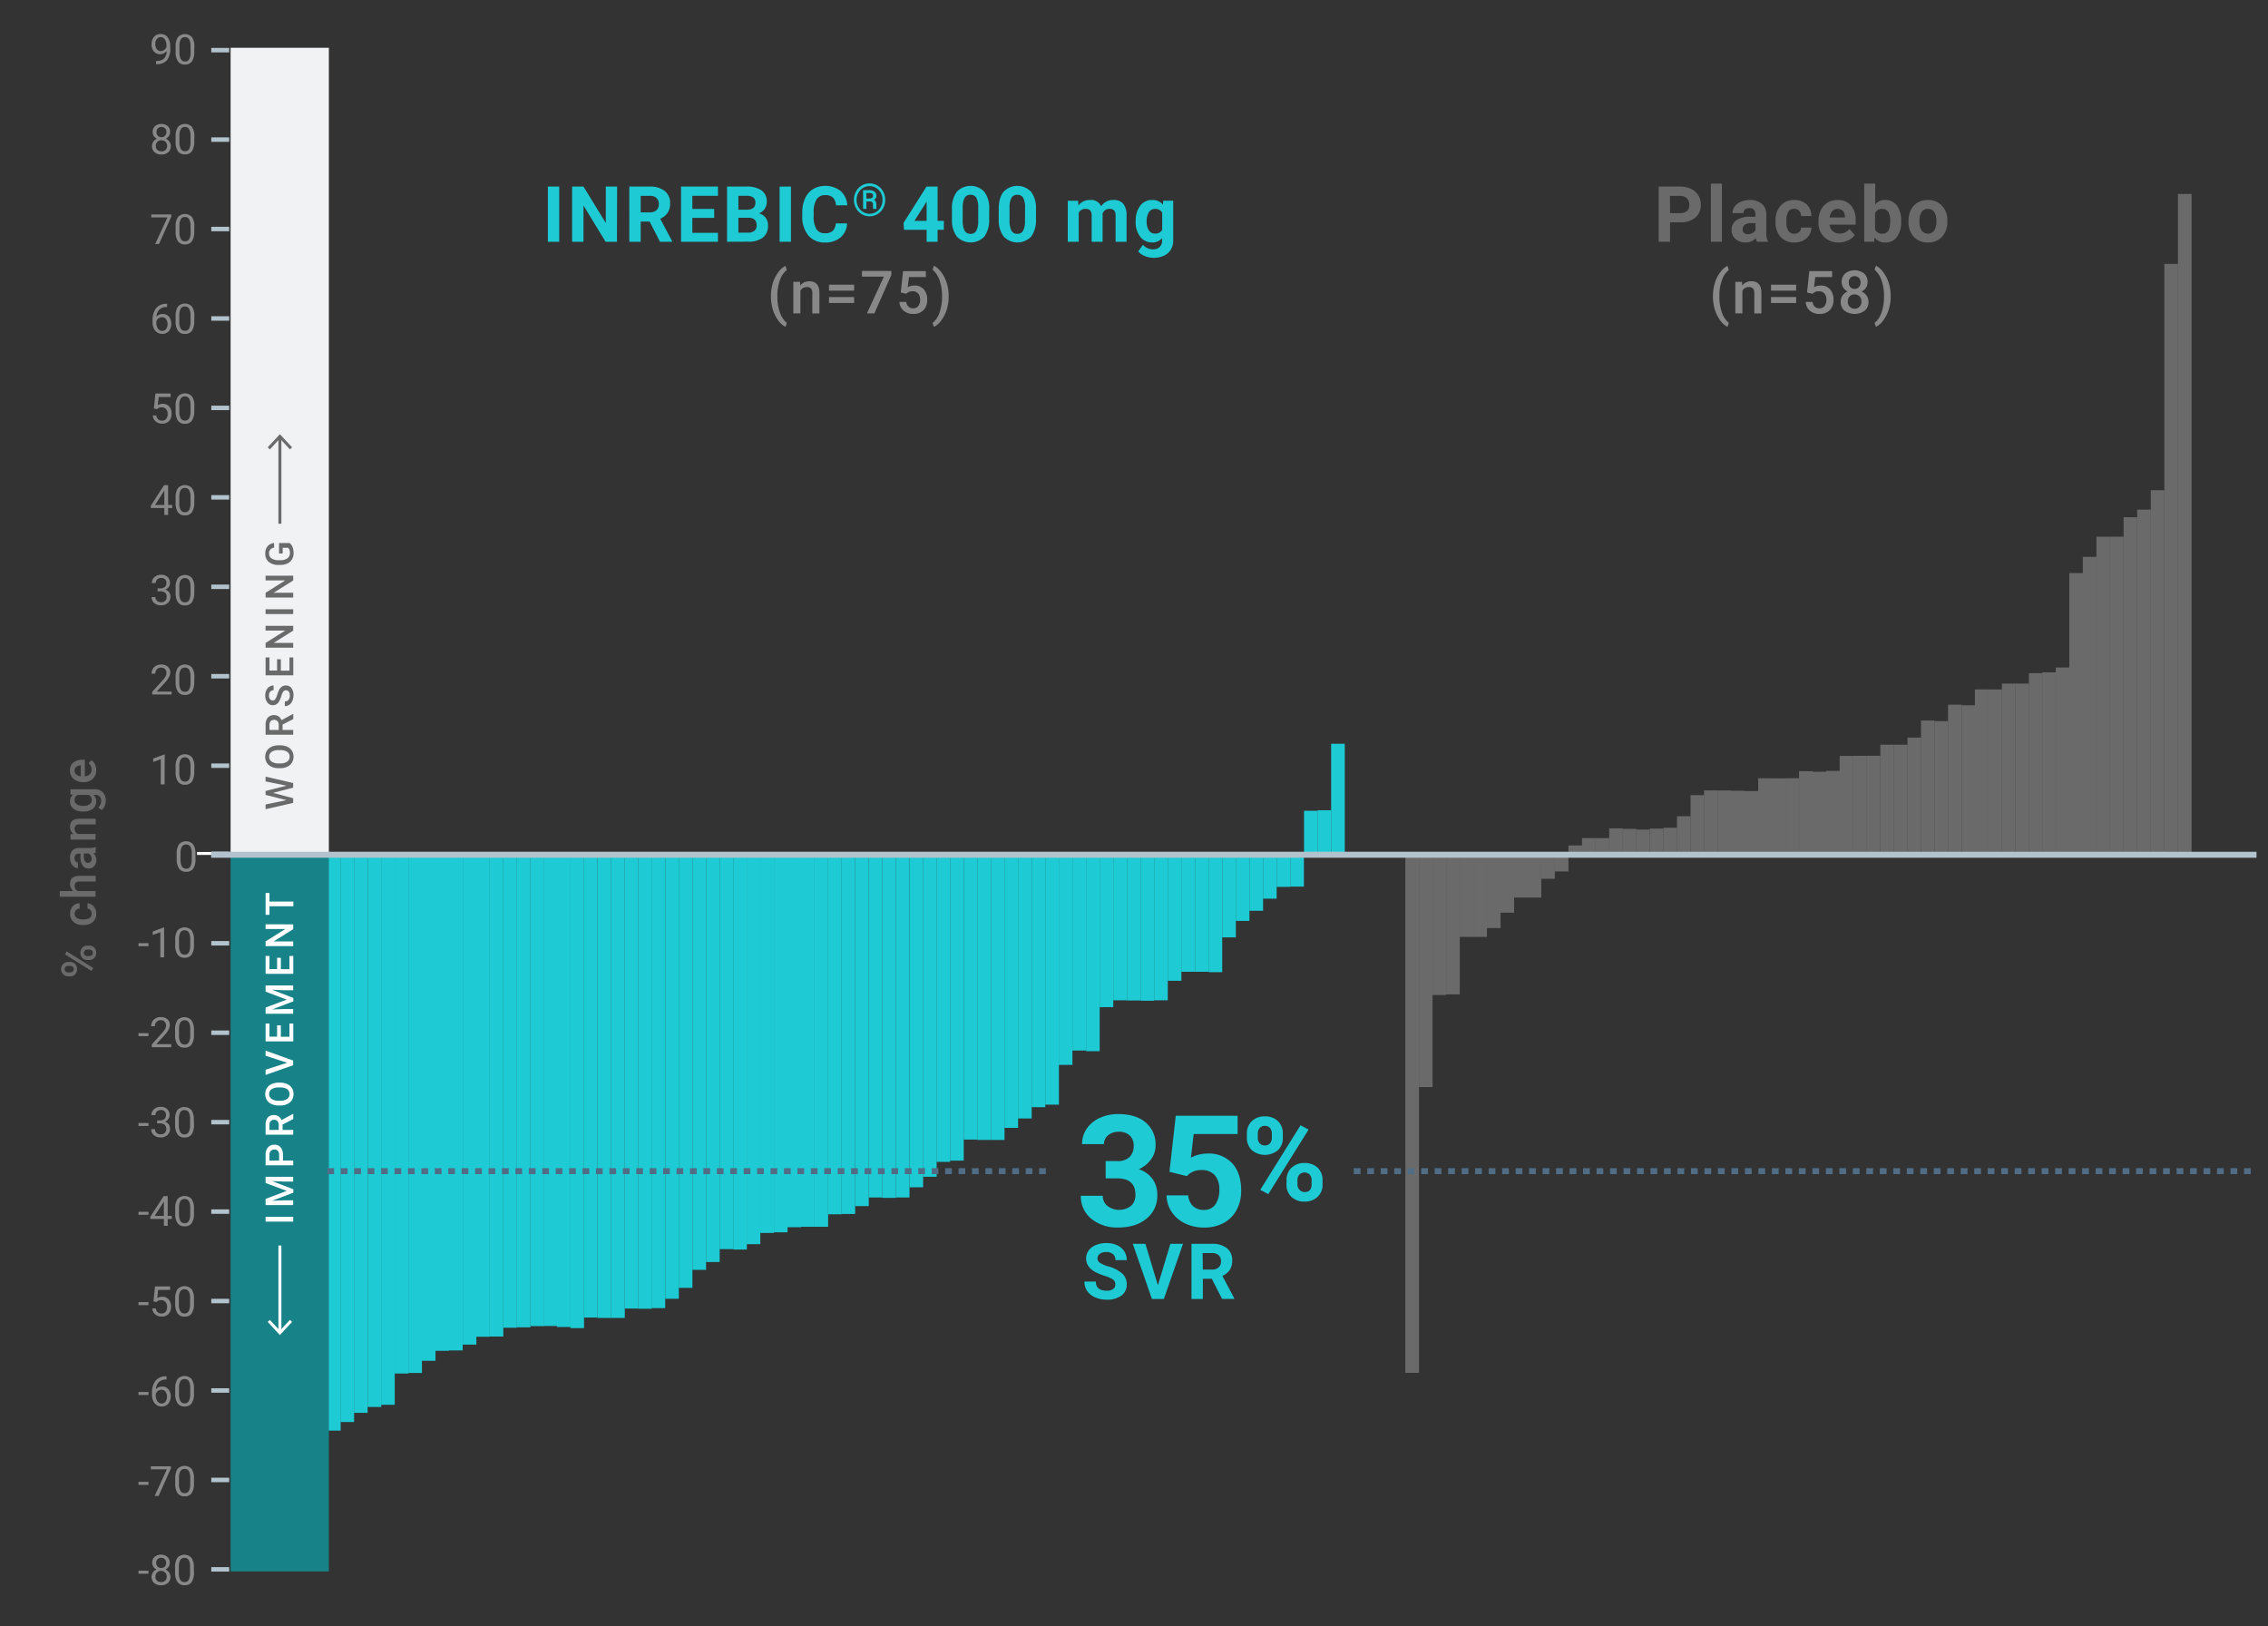 <svg xmlns="http://www.w3.org/2000/svg" viewBox="0 0 760 544.83"><rect x="0" y="0" width="760" height="544.83" fill="#333333" stroke="none"/><defs><style>.cls-1{fill:#1ecad3;}.cls-2{fill:#6a6a6a;}.cls-3{fill:#fff;}.cls-4{fill:#178388;}.cls-5{fill:#f1f2f4;}.cls-10,.cls-12,.cls-13,.cls-6,.cls-7,.cls-8,.cls-9{fill:none;}.cls-12,.cls-6{stroke:#b2c3cd;}.cls-10,.cls-12,.cls-6,.cls-7,.cls-8,.cls-9{stroke-miterlimit:10;}.cls-10,.cls-6,.cls-9{stroke-width:2px;}.cls-7{stroke:#fff;}.cls-8{stroke:#6a6a6a;}.cls-10,.cls-9{stroke:#506d85;}.cls-9{stroke-dasharray:2.25 2.25;}.cls-10{stroke-dasharray:2.26 2.26;}.cls-11{fill:#888;}.cls-12{stroke-width:1.5px;}</style></defs><g id="Layer_1" data-name="Layer 1"><rect class="cls-1" x="404.99" y="286.44" width="4.57" height="39.27"/><rect class="cls-1" x="409.56" y="286" width="4.57" height="28.05"/><rect class="cls-1" x="414.11" y="286" width="4.57" height="22.54"/><rect class="cls-1" x="418.68" y="286.38" width="4.57" height="18.77"/><rect class="cls-1" x="423.24" y="286.25" width="4.57" height="14.84"/><rect class="cls-1" x="427.8" y="286.04" width="4.57" height="11.1"/><rect class="cls-1" x="432.36" y="285.77" width="4.57" height="11.28"/><rect class="cls-1" x="436.98" y="271.64" width="4.57" height="14.13"/><rect class="cls-1" x="441.51" y="271.46" width="4.57" height="14.32"/><rect class="cls-1" x="446.06" y="249.19" width="4.57" height="36.6"/><rect class="cls-1" x="400.43" y="286.02" width="4.57" height="39.56"/><rect class="cls-1" x="395.86" y="286.02" width="4.57" height="39.56"/><rect class="cls-1" x="391.31" y="286.02" width="4.57" height="42.58"/><rect class="cls-1" x="386.75" y="286" width="4.57" height="49.14"/><rect class="cls-1" x="382.19" y="286.14" width="4.57" height="49.14"/><rect class="cls-1" x="377.63" y="285.99" width="4.57" height="49.21"/><rect class="cls-1" x="373.06" y="286" width="4.57" height="49.14"/><rect class="cls-1" x="368.49" y="286.01" width="4.57" height="51.42"/><rect class="cls-1" x="363.93" y="285.99" width="4.57" height="66.2"/><rect class="cls-1" x="359.36" y="286.01" width="4.57" height="65.96"/><rect class="cls-1" x="354.8" y="286.01" width="4.57" height="70.77"/><rect class="cls-1" x="350.27" y="285.99" width="4.57" height="84.11"/><rect class="cls-1" x="345.71" y="286.01" width="4.57" height="84.93"/><rect class="cls-1" x="341.14" y="286.01" width="4.57" height="88.72"/><rect class="cls-1" x="336.59" y="285.99" width="4.57" height="91.88"/><rect class="cls-1" x="332.04" y="285.99" width="4.57" height="95.94"/><rect class="cls-1" x="327.48" y="286.01" width="4.57" height="95.91"/><rect class="cls-1" x="322.94" y="286" width="4.57" height="95.8"/><rect class="cls-1" x="318.37" y="285.99" width="4.57" height="102.86"/><rect class="cls-1" x="313.82" y="285.99" width="4.57" height="103.28"/><rect class="cls-1" x="309.3" y="286.01" width="4.57" height="108.25"/><rect class="cls-1" x="304.77" y="285.99" width="4.57" height="111.8"/><rect class="cls-1" x="300.2" y="286" width="4.57" height="115.2"/><rect class="cls-1" x="295.65" y="285.99" width="4.57" height="115.34"/><rect class="cls-1" x="291.1" y="286" width="4.57" height="115.2"/><rect class="cls-1" x="286.55" y="286.01" width="4.57" height="118.08"/><rect class="cls-1" x="281.99" y="286.01" width="4.57" height="120.71"/><rect class="cls-1" x="277.47" y="285.99" width="4.57" height="120.84"/><rect class="cls-1" x="272.93" y="285.99" width="4.57" height="125.03"/><rect class="cls-1" x="268.4" y="285.99" width="4.57" height="125.03"/><rect class="cls-1" x="263.86" y="285.99" width="4.57" height="125.17"/><rect class="cls-1" x="259.33" y="286.01" width="4.57" height="126.86"/><rect class="cls-1" x="254.76" y="286" width="4.57" height="127.08"/><rect class="cls-1" x="250.21" y="286.01" width="4.57" height="130.83"/><rect class="cls-1" x="245.7" y="286.01" width="4.57" height="132.63"/><rect class="cls-1" x="241.15" y="285.99" width="4.57" height="132.51"/><rect class="cls-1" x="236.59" y="286" width="4.57" height="136.82"/><rect class="cls-1" x="232.03" y="285.99" width="4.57" height="139.45"/><rect class="cls-1" x="227.46" y="286" width="4.57" height="145.48"/><rect class="cls-1" x="222.91" y="286" width="4.57" height="149.14"/><rect class="cls-1" x="218.34" y="286" width="4.57" height="152.27"/><rect class="cls-1" x="213.85" y="286" width="4.57" height="152.48"/><rect class="cls-1" x="209.32" y="285.99" width="4.57" height="152.42"/><rect class="cls-1" x="204.79" y="285.99" width="4.57" height="155.57"/><rect class="cls-1" x="200.24" y="285.99" width="4.57" height="155.57"/><rect class="cls-1" x="195.67" y="285.99" width="4.57" height="155.43"/><rect class="cls-1" x="191.14" y="286" width="4.57" height="158.97"/><rect class="cls-1" x="186.63" y="286.01" width="4.57" height="158.58"/><rect class="cls-1" x="182.15" y="286.01" width="4.57" height="158.24"/><rect class="cls-1" x="177.71" y="286" width="4.57" height="158.3"/><rect class="cls-1" x="173.18" y="285.99" width="4.57" height="158.71"/><rect class="cls-1" x="168.65" y="286" width="4.57" height="158.84"/><rect class="cls-1" x="164.09" y="286.01" width="4.57" height="161.78"/><rect class="cls-1" x="159.56" y="286.01" width="4.57" height="161.85"/><rect class="cls-1" x="155.06" y="286.01" width="4.57" height="164.48"/><rect class="cls-1" x="150.48" y="285.99" width="4.57" height="166.45"/><rect class="cls-1" x="145.91" y="285.99" width="4.57" height="166.58"/><rect class="cls-1" x="141.36" y="285.99" width="4.57" height="169.93"/><rect class="cls-1" x="136.82" y="286.01" width="4.57" height="173.98"/><rect class="cls-1" x="132.25" y="286" width="4.57" height="174.18"/><rect class="cls-1" x="127.71" y="285.99" width="4.57" height="184.66"/><rect class="cls-1" x="123.19" y="286.01" width="4.57" height="185.37"/><rect class="cls-1" x="118.62" y="286.01" width="4.57" height="187.34"/><rect class="cls-1" x="114.09" y="286.01" width="4.57" height="190.42"/><rect class="cls-1" x="109.58" y="286" width="4.57" height="193.31"/><rect class="cls-2" x="725.27" y="88.42" width="4.57" height="197.18"/><rect class="cls-2" x="729.82" y="64.98" width="4.57" height="220.62"/><rect class="cls-2" x="720.72" y="164.24" width="4.57" height="121.37"/><rect class="cls-2" x="716.17" y="170.73" width="4.57" height="114.87"/><rect class="cls-2" x="711.61" y="173.29" width="4.57" height="112.3"/><rect class="cls-2" x="707.05" y="179.81" width="4.57" height="105.79"/><rect class="cls-2" x="702.5" y="179.82" width="4.57" height="105.77"/><rect class="cls-2" x="697.95" y="186.57" width="4.57" height="99.03"/><rect class="cls-2" x="693.42" y="192" width="4.57" height="93.6"/><rect class="cls-2" x="688.88" y="223.64" width="4.57" height="61.96"/><rect class="cls-2" x="684.36" y="225.26" width="4.57" height="60.32"/><rect class="cls-2" x="679.88" y="225.53" width="4.57" height="60.08"/><rect class="cls-2" x="675.35" y="229.02" width="4.57" height="56.57"/><rect class="cls-2" x="670.83" y="229.02" width="4.57" height="56.57"/><rect class="cls-2" x="666.3" y="230.99" width="4.57" height="54.6"/><rect class="cls-2" x="661.78" y="230.98" width="4.57" height="54.6"/><rect class="cls-2" x="657.34" y="236.3" width="4.57" height="49.28"/><rect class="cls-2" x="652.79" y="236.09" width="4.57" height="49.49"/><rect class="cls-2" x="648.26" y="241.61" width="4.57" height="43.98"/><rect class="cls-2" x="643.72" y="241.41" width="4.57" height="44.17"/><rect class="cls-2" x="639.18" y="247.12" width="4.57" height="38.46"/><rect class="cls-2" x="634.64" y="249.5" width="4.57" height="36.09"/><rect class="cls-2" x="630.1" y="249.5" width="4.57" height="36.09"/><rect class="cls-2" x="625.53" y="253.21" width="4.57" height="32.38"/><rect class="cls-2" x="621.02" y="253.22" width="4.57" height="32.37"/><rect class="cls-2" x="616.47" y="253.26" width="4.57" height="32.33"/><rect class="cls-2" x="611.95" y="258.27" width="4.57" height="27.33"/><rect class="cls-2" x="607.4" y="258.56" width="4.57" height="27.04"/><rect class="cls-2" x="602.85" y="258.38" width="4.57" height="27.23"/><rect class="cls-2" x="598.28" y="260.73" width="4.57" height="24.86"/><rect class="cls-2" x="593.72" y="260.78" width="4.57" height="24.81"/><rect class="cls-2" x="589.16" y="260.75" width="4.57" height="24.85"/><rect class="cls-2" x="584.6" y="265.03" width="4.57" height="20.57"/><rect class="cls-2" x="580.04" y="264.93" width="4.57" height="20.66"/><rect class="cls-2" x="575.54" y="264.83" width="4.57" height="20.76"/><rect class="cls-2" x="571.02" y="264.81" width="4.57" height="20.78"/><rect class="cls-2" x="566.5" y="266.41" width="4.57" height="19.19"/><rect class="cls-2" x="561.96" y="273.47" width="4.57" height="12.13"/><rect class="cls-2" x="557.42" y="277.32" width="4.57" height="8.28"/><rect class="cls-2" x="552.87" y="277.61" width="4.57" height="7.98"/><rect class="cls-2" x="548.31" y="277.94" width="4.57" height="7.66"/><rect class="cls-2" x="543.78" y="277.7" width="4.57" height="7.9"/><rect class="cls-2" x="539.24" y="277.53" width="4.57" height="8.06"/><rect class="cls-2" x="534.7" y="280.79" width="4.57" height="4.81"/><rect class="cls-2" x="530.13" y="280.8" width="4.57" height="4.8"/><rect class="cls-2" x="525.59" y="283.25" width="4.57" height="2.34"/><rect class="cls-2" x="521.02" y="286.43" width="4.57" height="5.54"/><rect class="cls-2" x="516.46" y="286.42" width="4.57" height="8"/><rect class="cls-2" x="511.91" y="286.43" width="4.57" height="14.29"/><rect class="cls-2" x="507.36" y="286.43" width="4.57" height="14.29"/><rect class="cls-2" x="502.81" y="286.43" width="4.57" height="19.35"/><rect class="cls-2" x="498.26" y="286.43" width="4.57" height="24.51"/><rect class="cls-2" x="493.7" y="286.43" width="4.57" height="27.46"/><rect class="cls-2" x="489.15" y="286.43" width="4.57" height="27.46"/><rect class="cls-2" x="484.6" y="286.42" width="4.57" height="46.73"/><rect class="cls-2" x="480.03" y="286.43" width="4.57" height="46.93"/><rect class="cls-2" x="475.48" y="286.43" width="4.57" height="77.78"/><rect class="cls-2" x="470.93" y="286.43" width="4.57" height="173.52"/><rect class="cls-3" x="66.02" y="285.44" width="659.66" height="0.99"/><rect class="cls-4" x="77.28" y="286.17" width="32.92" height="240.31"/><rect class="cls-5" x="77.28" y="16.01" width="32.92" height="271.03"/><line class="cls-6" x1="70.8" y1="286.38" x2="756.15" y2="286.38"/><path class="cls-3" d="M98.25,407.68v1.6H89v-1.6Z"/><path class="cls-3" d="M89,401.67,96.09,399,89,396.35v-2.08h9.24v1.6h-3l-4.07-.16,7.12,2.73v1.15l-7.12,2.72,4.07-.16h3v1.6H89Z"/><path class="cls-3" d="M94.82,388.82h3.43v1.6H89v-3.53a3.57,3.57,0,0,1,.8-2.46,2.71,2.71,0,0,1,2.14-.91,2.6,2.6,0,0,1,2.11.89,3.72,3.72,0,0,1,.76,2.5Zm-1.29,0v-1.93a1.9,1.9,0,0,0-.41-1.31,1.47,1.47,0,0,0-1.16-.45,1.59,1.59,0,0,0-1.2.46,1.74,1.74,0,0,0-.46,1.25v2Z"/><path class="cls-3" d="M94.69,376.77v1.79h3.56v1.6H89v-3.25a3.74,3.74,0,0,1,.71-2.46,2.54,2.54,0,0,1,2.08-.87,2.63,2.63,0,0,1,1.55.44,2.92,2.92,0,0,1,1,1.25l3.85-2.08h.08v1.72Zm-1.29,1.79v-1.65a1.85,1.85,0,0,0-.41-1.27,1.41,1.41,0,0,0-1.12-.46,1.52,1.52,0,0,0-1.15.42,1.84,1.84,0,0,0-.42,1.26v1.7Z"/><path class="cls-3" d="M93.87,362.73a5.56,5.56,0,0,1,2.38.47,3.59,3.59,0,0,1,1.58,1.34,4,4,0,0,1,0,4,3.61,3.61,0,0,1-1.57,1.36,5.44,5.44,0,0,1-2.34.48H93.4a5.63,5.63,0,0,1-2.39-.48,3.45,3.45,0,0,1-1.58-1.35,3.64,3.64,0,0,1-.55-2,3.72,3.72,0,0,1,.54-2A3.57,3.57,0,0,1,91,363.21a5.51,5.51,0,0,1,2.37-.48Zm-.48,1.6a4.11,4.11,0,0,0-2.36.58,2,2,0,0,0,0,3.28,4,4,0,0,0,2.3.6h.54a4,4,0,0,0,2.35-.6,2.05,2.05,0,0,0,0-3.28,4,4,0,0,0-2.37-.58Z"/><path class="cls-3" d="M96.24,356.06,89,353.71V352l9.24,3.32v1.56L89,360.14v-1.76Z"/><path class="cls-3" d="M94.12,343.55v3.8H97v-4.44h1.28v6H89v-6H90.3v4.39h2.55v-3.8Z"/><path class="cls-3" d="M89,337.57l7.08-2.66L89,332.25v-2.08h9.24v1.6h-3l-4.07-.16,7.12,2.73v1.15l-7.12,2.72,4.07-.15h3v1.59H89Z"/><path class="cls-3" d="M94.12,320.92v3.8H97v-4.44h1.28v6H89v-6H90.3v4.39h2.55v-3.8Z"/><path class="cls-3" d="M98.25,309.69v1.61l-6.56,4.12h6.56V317H89v-1.6l6.58-4.14H89v-1.59Z"/><path class="cls-3" d="M90.3,299.17v2.88h8v1.59h-8v2.86H89v-7.33Z"/><path class="cls-2" d="M96,263.23,89,261.8v-1.59l9.24,2.13v1.54l-6.75,1.76,6.75,1.79V269L89,271.11v-1.59L96,268.08,89,266.32V265Z"/><path class="cls-2" d="M93.87,249.71a5.71,5.71,0,0,1,2.38.47,3.59,3.59,0,0,1,1.58,1.34,4,4,0,0,1,0,4,3.61,3.61,0,0,1-1.57,1.36,5.59,5.59,0,0,1-2.34.49H93.4A5.63,5.63,0,0,1,91,256.9a3.57,3.57,0,0,1-1.58-1.35,3.68,3.68,0,0,1-.55-2,3.72,3.72,0,0,1,.54-2A3.57,3.57,0,0,1,91,250.19a5.51,5.51,0,0,1,2.37-.48Zm-.48,1.61a4,4,0,0,0-2.36.58,2,2,0,0,0,0,3.27,4,4,0,0,0,2.3.6h.54a4,4,0,0,0,2.35-.59,1.91,1.91,0,0,0,.83-1.65,1.89,1.89,0,0,0-.81-1.64,4.11,4.11,0,0,0-2.37-.57Z"/><path class="cls-2" d="M94.69,242.76v1.79h3.56v1.61H89v-3.25a3.77,3.77,0,0,1,.71-2.47,2.91,2.91,0,0,1,3.63-.42,2.86,2.86,0,0,1,1,1.25l3.85-2.08h.08v1.72Zm-1.29,1.79V242.9a1.86,1.86,0,0,0-.41-1.27,1.44,1.44,0,0,0-1.12-.45,1.52,1.52,0,0,0-1.15.42,1.8,1.8,0,0,0-.42,1.26v1.69Z"/><path class="cls-2" d="M95.87,231.27a1.1,1.1,0,0,0-.94.43,5.23,5.23,0,0,0-.67,1.54,7,7,0,0,1-.75,1.78,2.38,2.38,0,0,1-2.07,1.26,2.25,2.25,0,0,1-1.84-.91,3.69,3.69,0,0,1-.72-2.36,4.06,4.06,0,0,1,.35-1.72,2.83,2.83,0,0,1,1-1.19,2.55,2.55,0,0,1,1.45-.43v1.6a1.45,1.45,0,0,0-1.13.45,1.89,1.89,0,0,0-.41,1.3,1.92,1.92,0,0,0,.34,1.22,1.11,1.11,0,0,0,.94.44,1,1,0,0,0,.84-.47,5.3,5.3,0,0,0,.66-1.55,7.65,7.65,0,0,1,.73-1.74,2.84,2.84,0,0,1,.94-.95,2.4,2.4,0,0,1,1.24-.31,2.2,2.2,0,0,1,1.84.89,3.8,3.8,0,0,1,.68,2.4,4.45,4.45,0,0,1-.37,1.84,3.08,3.08,0,0,1-1,1.31,2.59,2.59,0,0,1-1.53.47V235a1.47,1.47,0,0,0,1.22-.52,2.26,2.26,0,0,0,.44-1.49,2,2,0,0,0-.34-1.26A1.11,1.11,0,0,0,95.87,231.27Z"/><path class="cls-2" d="M94.12,220.9v3.8H97v-4.44h1.28v6H89v-6H90.3v4.4h2.55v-3.8Z"/><path class="cls-2" d="M98.25,209.67v1.61l-6.56,4.12h6.56V217H89v-1.6l6.58-4.14H89v-1.59Z"/><path class="cls-2" d="M98.25,204.13v1.6H89v-1.6Z"/><path class="cls-2" d="M98.25,192.87v1.61l-6.56,4.12h6.56v1.6H89v-1.6l6.58-4.14H89v-1.59Z"/><path class="cls-2" d="M97.05,181.94a3.15,3.15,0,0,1,1,1.39,5.78,5.78,0,0,1,.33,2,4,4,0,0,1-.52,2.05,3.57,3.57,0,0,1-1.51,1.39,5.29,5.29,0,0,1-2.29.5h-.72a4.86,4.86,0,0,1-3.27-1,3.46,3.46,0,0,1-1.18-2.8,3.67,3.67,0,0,1,.76-2.45,3.28,3.28,0,0,1,2.2-1.09v1.57a1.77,1.77,0,0,0-1.67,1.94A1.9,1.9,0,0,0,91,187.1a4,4,0,0,0,2.28.58h.71a3.74,3.74,0,0,0,2.32-.63,2.07,2.07,0,0,0,.83-1.76,2.28,2.28,0,0,0-.56-1.75H94.72v1.9H93.51v-3.5Z"/><line class="cls-7" x1="93.79" y1="417.29" x2="93.79" y2="446.2"/><polygon class="cls-3" points="89.7 442.89 90.43 442.21 93.79 445.82 97.15 442.21 97.88 442.89 93.79 447.29 89.7 442.89"/><line class="cls-8" x1="93.79" y1="175.48" x2="93.79" y2="146.56"/><polygon class="cls-2" points="97.88 149.87 97.15 150.56 93.79 146.94 90.44 150.56 89.7 149.87 93.79 145.47 97.88 149.87"/><line class="cls-9" x1="109.71" y1="392.38" x2="351.5" y2="392.38"/><line class="cls-10" x1="453.64" y1="392.38" x2="756.15" y2="392.38"/><path class="cls-11" d="M65.51,287.7a5.75,5.75,0,0,1-.76,3.3,2.68,2.68,0,0,1-2.37,1.08A2.73,2.73,0,0,1,60,291a5.54,5.54,0,0,1-.79-3.16v-1.68a5.66,5.66,0,0,1,.76-3.27,3.21,3.21,0,0,1,4.74,0,5.37,5.37,0,0,1,.78,3.17ZM64.25,286a4.64,4.64,0,0,0-.45-2.34,1.55,1.55,0,0,0-1.43-.73,1.54,1.54,0,0,0-1.42.73,4.62,4.62,0,0,0-.46,2.25v2a4.7,4.7,0,0,0,.47,2.38,1.55,1.55,0,0,0,1.42.77,1.52,1.52,0,0,0,1.39-.72,4.57,4.57,0,0,0,.48-2.29Z"/><path class="cls-2" d="M22.89,327.11a2.28,2.28,0,0,1-1.69-.66,2.41,2.41,0,0,1,1.73-4.16h.56a2.24,2.24,0,0,1,1.68.66,2.35,2.35,0,0,1,.66,1.74,2.45,2.45,0,0,1-.65,1.74,2.27,2.27,0,0,1-1.73.68Zm.6-1.33a1.24,1.24,0,0,0,.87-.3,1.08,1.08,0,0,0,0-1.57,1.29,1.29,0,0,0-.9-.3h-.57a1.27,1.27,0,0,0-.88.3,1.09,1.09,0,0,0,0,1.58,1.32,1.32,0,0,0,.9.29Zm7.74-1.48-.57,1-8.89-5.56.57-1Zm-1.94-2.66a2.23,2.23,0,0,1-1.7-.68,2.67,2.67,0,0,1,0-3.47,2.33,2.33,0,0,1,1.75-.67h.56a2.27,2.27,0,0,1,1.68.65,2.32,2.32,0,0,1,.66,1.74,2.42,2.42,0,0,1-.66,1.77,2.31,2.31,0,0,1-1.72.66Zm.6-1.32a1.25,1.25,0,0,0,.87-.31,1,1,0,0,0,.34-.8,1,1,0,0,0-.32-.78,1.34,1.34,0,0,0-.91-.29h-.59a1.2,1.2,0,0,0-.87.31,1.09,1.09,0,0,0,0,1.56,1.29,1.29,0,0,0,.9.31Z"/><path class="cls-2" d="M30.72,306.11a1.73,1.73,0,0,0-.41-1.18,1.4,1.4,0,0,0-1-.5v-1.79a2.72,2.72,0,0,1,1.47.49,3.24,3.24,0,0,1,1.09,1.25,3.8,3.8,0,0,1,.4,1.7,3.64,3.64,0,0,1-1.15,2.82,4.59,4.59,0,0,1-3.18,1h-.19a4.46,4.46,0,0,1-3.09-1,3.56,3.56,0,0,1-1.16-2.81,3.48,3.48,0,0,1,.88-2.46,3.13,3.13,0,0,1,2.31-1v1.79a1.73,1.73,0,0,0-1.2.49,1.62,1.62,0,0,0-.47,1.19,1.7,1.7,0,0,0,.67,1.42,3.48,3.48,0,0,0,2,.51H28a3.46,3.46,0,0,0,2.05-.5A1.67,1.67,0,0,0,30.72,306.11Z"/><path class="cls-2" d="M24.55,298.53a3,3,0,0,1-1.08-2.35c0-1.8,1-2.72,3.09-2.74h5.52v1.9H26.63a1.63,1.63,0,0,0-1.24.38,1.55,1.55,0,0,0-.37,1.11,1.82,1.82,0,0,0,1,1.7h6v1.9h-12v-1.9Z"/><path class="cls-2" d="M32.08,285.67a3,3,0,0,1-.79.22,3,3,0,0,1,1,2.22,3,3,0,0,1-.73,2.08,2.35,2.35,0,0,1-1.8.8,2.41,2.41,0,0,1-2.07-1,4.9,4.9,0,0,1-.73-2.88V286h-.55a1.45,1.45,0,0,0-1.05.37,1.47,1.47,0,0,0-.4,1.12,1.66,1.66,0,0,0,.33,1.06,1,1,0,0,0,.82.41v1.9a2.11,2.11,0,0,1-1.3-.46,3.18,3.18,0,0,1-1-1.25,4.4,4.4,0,0,1-.34-1.77,3.54,3.54,0,0,1,.75-2.37,2.65,2.65,0,0,1,2.09-.91h3.82a4.24,4.24,0,0,0,1.82-.32h.13Zm-1.37,2.09a2.17,2.17,0,0,0-.27-1.06,1.84,1.84,0,0,0-.74-.75H28.11v1a2.75,2.75,0,0,0,.37,1.59,1.19,1.19,0,0,0,1,.53,1.12,1.12,0,0,0,.87-.36A1.44,1.44,0,0,0,30.71,287.76Z"/><path class="cls-2" d="M23.63,279.5l1-.05A3.06,3.06,0,0,1,23.47,277c0-1.76,1-2.66,3-2.69h5.59v1.9H26.6a1.71,1.71,0,0,0-1.19.35,1.45,1.45,0,0,0-.39,1.13,1.82,1.82,0,0,0,1,1.71h6v1.9H23.63Z"/><path class="cls-2" d="M27.79,271.9a4.91,4.91,0,0,1-3.14-.93,2.94,2.94,0,0,1-1.18-2.45,2.79,2.79,0,0,1,1-2.28l-.85-.08v-1.72h8.19a3.42,3.42,0,0,1,2.63,1,3.94,3.94,0,0,1,1,2.79,4.48,4.48,0,0,1-.39,1.82,3.25,3.25,0,0,1-1,1.35l-1.14-.9a2.72,2.72,0,0,0,1-2.16,2.09,2.09,0,0,0-.51-1.49,2,2,0,0,0-1.51-.55h-.57a2.81,2.81,0,0,1,.92,2.19A3,3,0,0,1,31.06,271,5.17,5.17,0,0,1,27.79,271.9ZM28,270a3.48,3.48,0,0,0,2-.52,1.67,1.67,0,0,0,.73-1.44,1.83,1.83,0,0,0-1-1.71H26A1.8,1.8,0,0,0,25,268a1.68,1.68,0,0,0,.75,1.46A3.83,3.83,0,0,0,28,270Z"/><path class="cls-2" d="M32.24,258a3.92,3.92,0,0,1-1.14,2.93,4.12,4.12,0,0,1-3,1.12h-.23a5,5,0,0,1-2.26-.49A3.66,3.66,0,0,1,24,260.16a3.61,3.61,0,0,1-.55-2,3.34,3.34,0,0,1,1.1-2.67,4.71,4.71,0,0,1,3.12-.94h.76v5.53a2.56,2.56,0,0,0,1.66-.7,2.1,2.1,0,0,0,.61-1.55,2.55,2.55,0,0,0-1.06-2.12l1-1a3.36,3.36,0,0,1,1.18,1.35A4.24,4.24,0,0,1,32.24,258ZM25,258.2a1.61,1.61,0,0,0,.55,1.26,2.75,2.75,0,0,0,1.52.61v-3.61h-.14a2.3,2.3,0,0,0-1.44.51A1.58,1.58,0,0,0,25,258.2Z"/><path class="cls-1" d="M187.4,81h-3.81V62.51h3.81Z"/><path class="cls-1" d="M206.74,81h-3.81l-7.41-12.16V81h-3.81V62.51h3.81L203,74.7V62.51h3.79Z"/><path class="cls-1" d="M217.69,74.23h-3V81h-3.81V62.51h6.87A7.79,7.79,0,0,1,222.77,64a5.07,5.07,0,0,1,1.78,4.13,5.72,5.72,0,0,1-.82,3.15,5.59,5.59,0,0,1-2.49,2l4,7.55V81h-4.08Zm-3-3.08h3.07a3.17,3.17,0,0,0,2.22-.73,2.64,2.64,0,0,0,.79-2,2.76,2.76,0,0,0-.75-2.05,3.06,3.06,0,0,0-2.27-.75h-3.06Z"/><path class="cls-1" d="M239.34,73H232v5h8.58V81H228.22V62.51h12.37V65.6H232V70h7.31Z"/><path class="cls-1" d="M243.63,81V62.51h6.47a8.49,8.49,0,0,1,5.1,1.29,4.41,4.41,0,0,1,1.74,3.78,4.15,4.15,0,0,1-.7,2.39,4,4,0,0,1-1.94,1.52,3.88,3.88,0,0,1,2.24,1.43,4.23,4.23,0,0,1,.82,2.65,4.88,4.88,0,0,1-1.7,4,7.63,7.63,0,0,1-4.85,1.4Zm3.8-10.74h2.82c1.92,0,2.88-.8,2.88-2.3a2.12,2.12,0,0,0-.73-1.81,3.8,3.8,0,0,0-2.3-.55h-2.67Zm0,2.69v5h3.27a3.16,3.16,0,0,0,2.1-.64,2.21,2.21,0,0,0,.75-1.77c0-1.7-.87-2.55-2.62-2.58Z"/><path class="cls-1" d="M265.05,81h-3.81V62.51h3.81Z"/><path class="cls-1" d="M283.87,74.84a6.58,6.58,0,0,1-2.2,4.7,7.76,7.76,0,0,1-5.24,1.71,7,7,0,0,1-5.59-2.39,9.82,9.82,0,0,1-2-6.57V71.16a11,11,0,0,1,.94-4.7,7,7,0,0,1,2.68-3.11,8.39,8.39,0,0,1,9.21.62,7,7,0,0,1,2.26,4.82h-3.81a3.85,3.85,0,0,0-1-2.6,3.68,3.68,0,0,0-2.61-.81,3.24,3.24,0,0,0-2.85,1.37,7.67,7.67,0,0,0-1,4.23v1.4a8.13,8.13,0,0,0,.91,4.38,3.17,3.17,0,0,0,2.86,1.38,3.8,3.8,0,0,0,2.63-.8,3.68,3.68,0,0,0,1-2.5Z"/><path class="cls-1" d="M286.14,66.94a5.75,5.75,0,0,1,.69-2.77,5.23,5.23,0,0,1,1.91-2,5.17,5.17,0,0,1,5.3,0,5.23,5.23,0,0,1,1.91,2,5.93,5.93,0,0,1,0,5.57,5.26,5.26,0,0,1-1.92,2,5.11,5.11,0,0,1-5.28,0,5.3,5.3,0,0,1-1.91-2A5.8,5.8,0,0,1,286.14,66.94Zm9.59,0a4.8,4.8,0,0,0-.55-2.28A4.26,4.26,0,0,0,293.61,63a4.07,4.07,0,0,0-2.22-.64,4.26,4.26,0,0,0-2.19.61,4.3,4.3,0,0,0-1.58,1.67,4.79,4.79,0,0,0-.58,2.33,4.87,4.87,0,0,0,.57,2.33A4.28,4.28,0,0,0,289.2,71a4.17,4.17,0,0,0,4.39,0,4.24,4.24,0,0,0,1.58-1.7A4.77,4.77,0,0,0,295.73,66.94Zm-5.41.57V70h-1.11V63.71h2.08a2.77,2.77,0,0,1,1.76.51,1.73,1.73,0,0,1,.64,1.44,1.41,1.41,0,0,1-.83,1.28,1.35,1.35,0,0,1,.63.64,2.59,2.59,0,0,1,.18,1,8.33,8.33,0,0,0,0,.86,1.18,1.18,0,0,0,.1.42V70h-1.15a5.46,5.46,0,0,1-.1-1.43.9.9,0,0,0-1.06-1.06Zm0-1h1a1.54,1.54,0,0,0,.9-.24.74.74,0,0,0,.35-.62.93.93,0,0,0-.26-.74,1.56,1.56,0,0,0-.95-.23h-1.05Z"/><path class="cls-1" d="M314.18,74h2.1v3h-2.1v4h-3.67V77h-7.58l-.16-2.31,7.7-12.18h3.71Zm-7.76,0h4.09V67.52l-.24.42Z"/><path class="cls-1" d="M331.46,73.36a9.34,9.34,0,0,1-1.58,5.86,6.35,6.35,0,0,1-9.27,0A9.09,9.09,0,0,1,319,73.55V70.14a9.21,9.21,0,0,1,1.61-5.87,6.35,6.35,0,0,1,9.25,0,9,9,0,0,1,1.63,5.7Zm-3.66-3.75a6.73,6.73,0,0,0-.63-3.34,2.13,2.13,0,0,0-2-1,2.07,2.07,0,0,0-1.91,1,6.24,6.24,0,0,0-.66,3.12v4.49a7.09,7.09,0,0,0,.62,3.36,2.08,2.08,0,0,0,2,1.1,2,2,0,0,0,1.94-1.05A6.93,6.93,0,0,0,327.8,74Z"/><path class="cls-1" d="M347.16,73.36a9.4,9.4,0,0,1-1.58,5.86,6.35,6.35,0,0,1-9.27,0,9.09,9.09,0,0,1-1.64-5.71V70.14c0-2.58.53-4.54,1.61-5.87a6.34,6.34,0,0,1,9.24,0,9,9,0,0,1,1.64,5.7Zm-3.67-3.75a6.73,6.73,0,0,0-.63-3.34,2.11,2.11,0,0,0-2-1,2.08,2.08,0,0,0-1.91,1,6.26,6.26,0,0,0-.65,3.12v4.49a7.1,7.1,0,0,0,.61,3.36,2.1,2.1,0,0,0,2,1.1,2.06,2.06,0,0,0,1.94-1.05,6.82,6.82,0,0,0,.62-3.23Z"/><path class="cls-1" d="M361.26,67.26l.12,1.54A4.83,4.83,0,0,1,365.33,67,3.66,3.66,0,0,1,369,69.1,4.74,4.74,0,0,1,373.1,67a4.06,4.06,0,0,1,3.32,1.3,6,6,0,0,1,1.09,3.92V81h-3.68V72.24a2.65,2.65,0,0,0-.45-1.71,2.05,2.05,0,0,0-1.62-.54,2.29,2.29,0,0,0-2.28,1.58V81h-3.67V72.25a2.57,2.57,0,0,0-.47-1.73,2.05,2.05,0,0,0-1.6-.53,2.38,2.38,0,0,0-2.26,1.3V81h-3.67V67.26Z"/><path class="cls-1" d="M380.58,74a8,8,0,0,1,1.51-5.09A4.85,4.85,0,0,1,386.14,67a4.26,4.26,0,0,1,3.52,1.55l.15-1.3h3.33V80.54a6,6,0,0,1-.82,3.14,5.32,5.32,0,0,1-2.31,2,8.18,8.18,0,0,1-3.48.7,7.41,7.41,0,0,1-2.94-.61,5.21,5.21,0,0,1-2.17-1.55L383,82a4.3,4.3,0,0,0,3.33,1.54,3.14,3.14,0,0,0,2.27-.78,2.94,2.94,0,0,0,.81-2.22v-.73a4.23,4.23,0,0,1-3.33,1.43,4.87,4.87,0,0,1-4-1.93,8.07,8.07,0,0,1-1.53-5.14Zm3.67.27a5,5,0,0,0,.75,2.93,2.37,2.37,0,0,0,2.05,1.06,2.55,2.55,0,0,0,2.4-1.25V71.25A2.54,2.54,0,0,0,387.08,70,2.38,2.38,0,0,0,385,71.07,5.6,5.6,0,0,0,384.25,74.3Z"/><path class="cls-11" d="M258.34,99.22a15,15,0,0,1,.6-4.28,11.93,11.93,0,0,1,1.78-3.63,7.11,7.11,0,0,1,2.48-2.24l.47,1.39a7.2,7.2,0,0,0-2.23,3.19,14.38,14.38,0,0,0-.94,4.9v.84a15.4,15.4,0,0,0,.84,5.28,7.82,7.82,0,0,0,2.34,3.53l-.47,1.32a7.16,7.16,0,0,1-2.49-2.25,11.85,11.85,0,0,1-1.77-3.62A15.51,15.51,0,0,1,258.34,99.22Z"/><path class="cls-11" d="M268.08,94.43l.07,1.22a3.79,3.79,0,0,1,3.07-1.41q3.3,0,3.36,3.78v7h-2.37V98.15a2.19,2.19,0,0,0-.44-1.49,1.83,1.83,0,0,0-1.42-.48,2.29,2.29,0,0,0-2.14,1.3V105h-2.37V94.43Z"/><path class="cls-11" d="M286.22,97.38H277.8v-2h8.42Zm0,4.14H277.8v-2h8.42Z"/><path class="cls-11" d="M298.7,92.1,293,105h-2.49l5.67-12.32h-7.35v-1.9h9.85Z"/><path class="cls-11" d="M301.84,98l.77-7.17h7.64v2h-5.67l-.39,3.4a4.38,4.38,0,0,1,2.23-.57,4,4,0,0,1,3.16,1.3,5.17,5.17,0,0,1,1.13,3.5,4.76,4.76,0,0,1-1.25,3.45,4.56,4.56,0,0,1-3.43,1.28,4.84,4.84,0,0,1-3.24-1.1,4,4,0,0,1-1.39-2.93h2.3a2.48,2.48,0,0,0,.74,1.59,2.24,2.24,0,0,0,1.58.55,2,2,0,0,0,1.7-.78,3.35,3.35,0,0,0,.61-2.13,3,3,0,0,0-.67-2.06,2.38,2.38,0,0,0-1.86-.75,3,3,0,0,0-1.09.17,3,3,0,0,0-1,.67Z"/><path class="cls-11" d="M317.9,99.37a14.64,14.64,0,0,1-.6,4.19,11.84,11.84,0,0,1-1.8,3.67,7.09,7.09,0,0,1-2.53,2.29l-.47-1.32a7.46,7.46,0,0,0,2.32-3.46,15.39,15.39,0,0,0,.85-5.32V99.2a15.49,15.49,0,0,0-.74-5,8.62,8.62,0,0,0-2.13-3.58l-.3-.27.47-1.33a7,7,0,0,1,2.42,2.15,11.81,11.81,0,0,1,1.8,3.45,14.56,14.56,0,0,1,.7,3.94Z"/><path class="cls-1" d="M373.75,430.36a2,2,0,0,0-.76-1.66,10.24,10.24,0,0,0-2.74-1.22,20.25,20.25,0,0,1-3.14-1.26q-3.15-1.7-3.15-4.58a4.52,4.52,0,0,1,.85-2.68,5.51,5.51,0,0,1,2.42-1.83,9.17,9.17,0,0,1,3.55-.66,8.28,8.28,0,0,1,3.53.72,5.59,5.59,0,0,1,2.41,2,5.29,5.29,0,0,1,.85,3h-3.8a2.5,2.5,0,0,0-.8-2,3.32,3.32,0,0,0-2.25-.71,3.52,3.52,0,0,0-2.17.59,1.88,1.88,0,0,0-.78,1.56,1.8,1.8,0,0,0,.91,1.51,10.1,10.1,0,0,0,2.67,1.14,11.46,11.46,0,0,1,4.74,2.43,4.8,4.8,0,0,1,1.48,3.6,4.46,4.46,0,0,1-1.81,3.77,8,8,0,0,1-4.89,1.36,9.4,9.4,0,0,1-3.88-.78,6.16,6.16,0,0,1-2.68-2.14,5.48,5.48,0,0,1-.92-3.15h3.82q0,3.06,3.66,3.06a3.54,3.54,0,0,0,2.12-.55A1.79,1.79,0,0,0,373.75,430.36Z"/><path class="cls-1" d="M388,430.62l4.19-13.9h4.24L390,435.21h-4l-6.41-18.49h4.23Z"/><path class="cls-1" d="M406.07,428.44h-3v6.77h-3.81V416.72h6.87a7.77,7.77,0,0,1,5,1.46,5,5,0,0,1,1.78,4.13,5.63,5.63,0,0,1-.82,3.15,5.56,5.56,0,0,1-2.48,2l4,7.55v.18h-4.09Zm-3-3.08h3.07a3.12,3.12,0,0,0,2.22-.74,2.57,2.57,0,0,0,.79-2,2.8,2.8,0,0,0-.74-2.05,3.1,3.1,0,0,0-2.28-.75H403Z"/><path class="cls-2" d="M559.62,74.49V81h-3.8V62.51H563a8.31,8.31,0,0,1,3.66.77,5.62,5.62,0,0,1,2.43,2.16,6,6,0,0,1,.85,3.19,5.33,5.33,0,0,1-1.86,4.29A7.79,7.79,0,0,1,563,74.49Zm0-3.09H563a3.37,3.37,0,0,0,2.3-.71,2.57,2.57,0,0,0,.79-2,3,3,0,0,0-.8-2.2,3,3,0,0,0-2.2-.86h-3.5Z"/><path class="cls-2" d="M577,81h-3.69V61.5H577Z"/><path class="cls-2" d="M588.76,81a4.16,4.16,0,0,1-.37-1.23,4.43,4.43,0,0,1-3.47,1.48,4.86,4.86,0,0,1-3.34-1.17,3.73,3.73,0,0,1-1.33-2.94,3.87,3.87,0,0,1,1.62-3.35,8,8,0,0,1,4.68-1.18h1.69v-.79a2.29,2.29,0,0,0-.49-1.52,1.93,1.93,0,0,0-1.54-.57,2.18,2.18,0,0,0-1.46.44,1.51,1.51,0,0,0-.52,1.22h-3.67a3.68,3.68,0,0,1,.73-2.21,4.8,4.8,0,0,1,2.09-1.59,7.46,7.46,0,0,1,3-.58,6,6,0,0,1,4,1.27,4.5,4.5,0,0,1,1.49,3.59v5.95a6.51,6.51,0,0,0,.55,3V81Zm-3-2.55a3.06,3.06,0,0,0,1.5-.37,2.34,2.34,0,0,0,1-1V74.75h-1.37c-1.84,0-2.82.64-2.94,1.91v.21A1.46,1.46,0,0,0,584.4,78,1.89,1.89,0,0,0,585.72,78.45Z"/><path class="cls-2" d="M601.23,78.29a2.4,2.4,0,0,0,1.65-.55,2,2,0,0,0,.66-1.49H607a4.73,4.73,0,0,1-.76,2.56,5.06,5.06,0,0,1-2.05,1.8,6.41,6.41,0,0,1-2.88.64,5.94,5.94,0,0,1-4.64-1.87,7.38,7.38,0,0,1-1.7-5.17V74a7.31,7.31,0,0,1,1.69-5.07A5.87,5.87,0,0,1,601.27,67a5.77,5.77,0,0,1,4.13,1.47,5.16,5.16,0,0,1,1.58,3.9h-3.44a2.52,2.52,0,0,0-.66-1.74,2.18,2.18,0,0,0-1.67-.67,2.22,2.22,0,0,0-1.94.93,5.37,5.37,0,0,0-.65,3v.39a5.52,5.52,0,0,0,.64,3.05A2.25,2.25,0,0,0,601.23,78.29Z"/><path class="cls-2" d="M616.18,81.25a6.75,6.75,0,0,1-4.92-1.85,6.58,6.58,0,0,1-1.9-4.94v-.35a8.39,8.39,0,0,1,.8-3.71,5.89,5.89,0,0,1,2.27-2.51,6.31,6.31,0,0,1,3.34-.88,5.69,5.69,0,0,1,4.44,1.78,7.2,7.2,0,0,1,1.62,5v1.49h-8.75a3.44,3.44,0,0,0,1.07,2.16,3.27,3.27,0,0,0,2.27.81,4,4,0,0,0,3.31-1.53l1.81,2a5.54,5.54,0,0,1-2.24,1.82A7.41,7.41,0,0,1,616.18,81.25ZM615.76,70a2.26,2.26,0,0,0-1.77.74,3.83,3.83,0,0,0-.87,2.11h5.1v-.29a2.64,2.64,0,0,0-.66-1.89A2.34,2.34,0,0,0,615.76,70Z"/><path class="cls-2" d="M637.07,74.26a8.29,8.29,0,0,1-1.41,5.14,4.65,4.65,0,0,1-3.94,1.85,4.27,4.27,0,0,1-3.56-1.71L628,81h-3.3V61.5h3.67v7A4.18,4.18,0,0,1,631.7,67a4.69,4.69,0,0,1,3.94,1.85,8.32,8.32,0,0,1,1.43,5.19ZM633.4,74a5.46,5.46,0,0,0-.66-3,2.24,2.24,0,0,0-2-1,2.41,2.41,0,0,0-2.41,1.44v5.42a2.46,2.46,0,0,0,2.44,1.44,2.26,2.26,0,0,0,2.33-1.75A8.93,8.93,0,0,0,633.4,74Z"/><path class="cls-2" d="M639.54,74a8.21,8.21,0,0,1,.78-3.64,5.8,5.8,0,0,1,2.27-2.48A6.65,6.65,0,0,1,646,67a6.26,6.26,0,0,1,4.54,1.7,6.79,6.79,0,0,1,2,4.62l0,.94a7.15,7.15,0,0,1-1.77,5.07,6.09,6.09,0,0,1-4.73,1.91,6.16,6.16,0,0,1-4.74-1.9,7.32,7.32,0,0,1-1.77-5.18Zm3.67.26a5.15,5.15,0,0,0,.73,3,2.65,2.65,0,0,0,4.19,0,5.59,5.59,0,0,0,.75-3.27,5.11,5.11,0,0,0-.75-3A2.44,2.44,0,0,0,646,70a2.4,2.4,0,0,0-2.08,1A5.69,5.69,0,0,0,643.21,74.26Z"/><path class="cls-11" d="M574,99.22a15,15,0,0,1,.6-4.28,11.93,11.93,0,0,1,1.78-3.63,7.11,7.11,0,0,1,2.48-2.24l.47,1.39a7.2,7.2,0,0,0-2.23,3.19,14.38,14.38,0,0,0-.94,4.9v.84a15.4,15.4,0,0,0,.84,5.28,7.82,7.82,0,0,0,2.34,3.53l-.47,1.32a7.16,7.16,0,0,1-2.49-2.25,11.85,11.85,0,0,1-1.77-3.62A15.51,15.51,0,0,1,574,99.22Z"/><path class="cls-11" d="M583.74,94.43l.06,1.22a3.82,3.82,0,0,1,3.08-1.41q3.3,0,3.36,3.78v7h-2.37V98.15a2.19,2.19,0,0,0-.44-1.49,1.83,1.83,0,0,0-1.42-.48,2.28,2.28,0,0,0-2.14,1.3V105H581.5V94.43Z"/><path class="cls-11" d="M601.88,97.38h-8.42v-2h8.42Zm0,4.14h-8.42v-2h8.42Z"/><path class="cls-11" d="M605.53,98l.77-7.17h7.64v2h-5.66l-.39,3.4a4.34,4.34,0,0,1,2.22-.57,4,4,0,0,1,3.16,1.3,5.17,5.17,0,0,1,1.13,3.5,4.76,4.76,0,0,1-1.25,3.45,4.55,4.55,0,0,1-3.43,1.28,4.84,4.84,0,0,1-3.24-1.1,4,4,0,0,1-1.39-2.93h2.3a2.53,2.53,0,0,0,.74,1.59,2.24,2.24,0,0,0,1.58.55,2.06,2.06,0,0,0,1.71-.78,3.41,3.41,0,0,0,.61-2.13,3,3,0,0,0-.68-2.06,2.37,2.37,0,0,0-1.85-.75,3,3,0,0,0-1.1.17,2.88,2.88,0,0,0-1,.67Z"/><path class="cls-11" d="M625.82,94.53a3.28,3.28,0,0,1-.54,1.86,3.65,3.65,0,0,1-1.46,1.28,4.09,4.09,0,0,1,1.71,1.42,3.58,3.58,0,0,1,.6,2,3.74,3.74,0,0,1-1.27,3,5.78,5.78,0,0,1-6.77,0,3.72,3.72,0,0,1-1.27-3,3.65,3.65,0,0,1,.6-2.05,4,4,0,0,1,1.7-1.4,3.75,3.75,0,0,1-1.45-1.28,3.35,3.35,0,0,1-.53-1.86,3.7,3.7,0,0,1,1.17-2.88,5.23,5.23,0,0,1,6.34,0A3.7,3.7,0,0,1,625.82,94.53ZM623.76,101a2.33,2.33,0,0,0-.63-1.7,2.24,2.24,0,0,0-1.67-.65,2.18,2.18,0,0,0-1.65.65,2.35,2.35,0,0,0-.62,1.7,2.29,2.29,0,1,0,4.57,0Zm-.3-6.38a2.2,2.2,0,0,0-.54-1.53,2.07,2.07,0,0,0-2.88,0,2.55,2.55,0,0,0,0,3.11,1.9,1.9,0,0,0,1.44.58,1.87,1.87,0,0,0,1.44-.58A2.17,2.17,0,0,0,623.46,94.62Z"/><path class="cls-11" d="M633.56,99.37a14.64,14.64,0,0,1-.6,4.19,11.84,11.84,0,0,1-1.8,3.67,7.09,7.09,0,0,1-2.53,2.29l-.47-1.32a7.46,7.46,0,0,0,2.32-3.46,15.39,15.39,0,0,0,.85-5.32V99.2a15.78,15.78,0,0,0-.74-5,8.62,8.62,0,0,0-2.13-3.58l-.3-.27.47-1.33a7,7,0,0,1,2.42,2.15,11.81,11.81,0,0,1,1.8,3.45,14.56,14.56,0,0,1,.7,3.94Z"/><line class="cls-12" x1="70.8" y1="16.8" x2="76.8" y2="16.8"/><line class="cls-12" x1="70.8" y1="46.77" x2="76.8" y2="46.77"/><line class="cls-12" x1="70.8" y1="76.73" x2="76.8" y2="76.73"/><line class="cls-12" x1="70.8" y1="106.7" x2="76.8" y2="106.7"/><line class="cls-12" x1="70.8" y1="136.66" x2="76.8" y2="136.66"/><line class="cls-12" x1="70.8" y1="166.63" x2="76.8" y2="166.63"/><line class="cls-12" x1="70.8" y1="196.6" x2="76.8" y2="196.6"/><line class="cls-12" x1="70.8" y1="226.56" x2="76.8" y2="226.56"/><line class="cls-12" x1="70.8" y1="256.53" x2="76.8" y2="256.53"/><line class="cls-12" x1="70.8" y1="286.49" x2="76.8" y2="286.49"/><line class="cls-12" x1="70.8" y1="286.07" x2="76.8" y2="286.07"/><line class="cls-12" x1="70.8" y1="316.03" x2="76.8" y2="316.03"/><line class="cls-12" x1="70.8" y1="346" x2="76.8" y2="346"/><line class="cls-12" x1="70.8" y1="375.96" x2="76.8" y2="375.96"/><line class="cls-12" x1="70.8" y1="405.93" x2="76.8" y2="405.93"/><line class="cls-12" x1="70.8" y1="435.89" x2="76.8" y2="435.89"/><line class="cls-12" x1="70.8" y1="465.86" x2="76.8" y2="465.86"/><line class="cls-12" x1="70.8" y1="495.83" x2="76.8" y2="495.83"/><line class="cls-12" x1="70.8" y1="525.79" x2="76.8" y2="525.79"/><path class="cls-1" d="M370.5,389h3.91a5.48,5.48,0,0,0,4.13-1.39,5.13,5.13,0,0,0,1.35-3.71,4.52,4.52,0,0,0-1.33-3.48,5.16,5.16,0,0,0-3.67-1.24,5.41,5.41,0,0,0-3.53,1.15,3.68,3.68,0,0,0-1.42,3H362.6a9,9,0,0,1,1.56-5.19,10.41,10.41,0,0,1,4.37-3.6,14.61,14.61,0,0,1,6.18-1.29q5.87,0,9.19,2.81a9.56,9.56,0,0,1,3.33,7.73,7.79,7.79,0,0,1-1.55,4.67,10.07,10.07,0,0,1-4.06,3.27,9.26,9.26,0,0,1,4.66,3.36,9.1,9.1,0,0,1,1.53,5.28,9.74,9.74,0,0,1-3.59,7.89q-3.6,3-9.51,3a13.67,13.67,0,0,1-9-2.92,9.51,9.51,0,0,1-3.52-7.71h7.34a4.26,4.26,0,0,0,1.56,3.4A6.51,6.51,0,0,0,379,404a4.76,4.76,0,0,0,1.48-3.66c0-3.7-2-5.54-6.09-5.54H370.5Z"/><path class="cls-1" d="M391.88,392.6,394,373.81h20.72v6.12H400l-.92,7.94a11.67,11.67,0,0,1,5.56-1.39,10.68,10.68,0,0,1,8.28,3.27q3,3.28,3,9.17a13.48,13.48,0,0,1-1.51,6.41,10.65,10.65,0,0,1-4.33,4.39,13.55,13.55,0,0,1-6.66,1.56,14.46,14.46,0,0,1-6.22-1.35,11,11,0,0,1-4.53-3.83,10.32,10.32,0,0,1-1.76-5.61h7.26a5.45,5.45,0,0,0,1.61,3.6,5.13,5.13,0,0,0,3.62,1.28,4.5,4.5,0,0,0,3.83-1.79,8.29,8.29,0,0,0,1.35-5.07,6.86,6.86,0,0,0-1.55-4.82,5.68,5.68,0,0,0-4.39-1.68,6.35,6.35,0,0,0-4.24,1.37l-.71.66Z"/><path class="cls-1" d="M417.83,379.76a5.5,5.5,0,0,1,1.66-4.14,6,6,0,0,1,4.34-1.59,6.08,6.08,0,0,1,4.38,1.57,5.58,5.58,0,0,1,1.66,4.26v1.37a5.39,5.39,0,0,1-1.66,4.13,6.84,6.84,0,0,1-8.71,0,5.56,5.56,0,0,1-1.67-4.24Zm3.66,1.47a2.58,2.58,0,0,0,.66,1.84,2.27,2.27,0,0,0,1.72.69,2.17,2.17,0,0,0,1.7-.7,2.78,2.78,0,0,0,.62-1.89v-1.41a2.74,2.74,0,0,0-.62-1.85,2.24,2.24,0,0,0-1.74-.7,2.17,2.17,0,0,0-1.69.7,2.71,2.71,0,0,0-.65,1.93ZM425,400.08l-2.69-1.45L435.81,377l2.69,1.45Zm6.13-4.72a5.42,5.42,0,0,1,1.67-4.14,6.09,6.09,0,0,1,4.34-1.57,6.16,6.16,0,0,1,4.38,1.55,5.54,5.54,0,0,1,1.66,4.27v1.37A5.43,5.43,0,0,1,441.5,401a6.05,6.05,0,0,1-4.36,1.57,6.15,6.15,0,0,1-4.4-1.58,5.54,5.54,0,0,1-1.65-4.19Zm3.65,1.48a2.52,2.52,0,0,0,.69,1.79,2.23,2.23,0,0,0,1.71.75c1.55,0,2.33-.86,2.33-2.57v-1.45a2.6,2.6,0,0,0-.65-1.84,2.48,2.48,0,0,0-3.43,0,2.69,2.69,0,0,0-.65,1.9Z"/><path class="cls-11" d="M49.75,527.25H46.41v-1h3.34Z"/><path class="cls-11" d="M56.88,523.6a2.34,2.34,0,0,1-.39,1.33,2.62,2.62,0,0,1-1.06.91,2.79,2.79,0,0,1,1.23,1,2.41,2.41,0,0,1,.46,1.45,2.61,2.61,0,0,1-.87,2.06,3.38,3.38,0,0,1-2.3.77,3.35,3.35,0,0,1-2.3-.77,2.63,2.63,0,0,1-.86-2.06,2.46,2.46,0,0,1,.44-1.45,2.73,2.73,0,0,1,1.22-1,2.66,2.66,0,0,1-1.05-.91A2.35,2.35,0,0,1,51,523.6a2.56,2.56,0,0,1,.81-2,3.41,3.41,0,0,1,4.24,0A2.56,2.56,0,0,1,56.88,523.6Zm-1,4.65a1.8,1.8,0,0,0-.53-1.36,1.89,1.89,0,0,0-3.27,1.36,1.78,1.78,0,0,0,.5,1.33,2,2,0,0,0,1.4.48,1.93,1.93,0,0,0,1.4-.49A1.76,1.76,0,0,0,55.85,528.25ZM54,521.91a1.6,1.6,0,0,0-1.2.46,1.89,1.89,0,0,0,0,2.48,1.62,1.62,0,0,0,1.21.47,1.64,1.64,0,0,0,1.22-.47,1.87,1.87,0,0,0,0-2.46A1.63,1.63,0,0,0,54,521.91Z"/><path class="cls-11" d="M65,526.71a5.76,5.76,0,0,1-.76,3.31,2.68,2.68,0,0,1-2.37,1.08A2.74,2.74,0,0,1,59.46,530a5.5,5.5,0,0,1-.79-3.15V525.2a5.6,5.6,0,0,1,.76-3.26,3.2,3.2,0,0,1,4.74,0,5.37,5.37,0,0,1,.78,3.17ZM63.69,525a4.64,4.64,0,0,0-.45-2.34,1.56,1.56,0,0,0-1.43-.73,1.54,1.54,0,0,0-1.42.73,4.62,4.62,0,0,0-.46,2.25v2a4.77,4.77,0,0,0,.47,2.39,1.55,1.55,0,0,0,1.42.76,1.53,1.53,0,0,0,1.39-.72,4.61,4.61,0,0,0,.48-2.28Z"/><path class="cls-11" d="M49.75,497.47H46.41v-1h3.34Z"/><path class="cls-11" d="M57.27,491.94l-4.12,9.25H51.83l4.1-8.92H50.55v-1h6.72Z"/><path class="cls-11" d="M65,496.94a5.75,5.75,0,0,1-.76,3.3,2.68,2.68,0,0,1-2.37,1.08,2.73,2.73,0,0,1-2.36-1.05,5.54,5.54,0,0,1-.79-3.16v-1.69a5.62,5.62,0,0,1,.76-3.26,3.21,3.21,0,0,1,4.74,0A5.37,5.37,0,0,1,65,495.3Zm-1.26-1.73a4.64,4.64,0,0,0-.45-2.34,1.56,1.56,0,0,0-1.43-.73,1.54,1.54,0,0,0-1.42.73,4.56,4.56,0,0,0-.46,2.25v2a4.73,4.73,0,0,0,.47,2.38,1.56,1.56,0,0,0,1.42.77,1.53,1.53,0,0,0,1.39-.72,4.68,4.68,0,0,0,.48-2.29Z"/><path class="cls-11" d="M49.75,467.37H46.41v-1h3.34Z"/><path class="cls-11" d="M55.81,461.12v1.07h-.23a3.3,3.3,0,0,0-2.35.88,3.59,3.59,0,0,0-1,2.38,2.69,2.69,0,0,1,2.14-.9,2.6,2.6,0,0,1,2.08.92,4,4,0,0,1-.06,4.82,2.88,2.88,0,0,1-2.25.93,2.85,2.85,0,0,1-2.32-1.1,4.36,4.36,0,0,1-.89-2.83v-.48a6.51,6.51,0,0,1,1.18-4.2,4.29,4.29,0,0,1,3.49-1.49Zm-1.66,4.49A2.07,2.07,0,0,0,52.2,467v.47a3.25,3.25,0,0,0,.55,2,1.66,1.66,0,0,0,1.38.75,1.59,1.59,0,0,0,1.34-.63,3,3,0,0,0,0-3.3A1.59,1.59,0,0,0,54.15,465.61Z"/><path class="cls-11" d="M65,466.84a5.75,5.75,0,0,1-.76,3.3,2.68,2.68,0,0,1-2.37,1.08,2.71,2.71,0,0,1-2.36-1.06,5.48,5.48,0,0,1-.79-3.15v-1.69a5.62,5.62,0,0,1,.76-3.26,3.2,3.2,0,0,1,4.74,0,5.39,5.39,0,0,1,.78,3.17Zm-1.26-1.73a4.66,4.66,0,0,0-.45-2.35,1.56,1.56,0,0,0-1.43-.73,1.54,1.54,0,0,0-1.42.73,4.62,4.62,0,0,0-.46,2.25v2a4.77,4.77,0,0,0,.47,2.39,1.56,1.56,0,0,0,1.42.77,1.54,1.54,0,0,0,1.39-.73,4.61,4.61,0,0,0,.48-2.28Z"/><path class="cls-11" d="M49.75,437.26H46.41v-1h3.34Z"/><path class="cls-11" d="M51.43,436l.51-5H57v1.17H53l-.3,2.71a3.28,3.28,0,0,1,1.66-.43,2.74,2.74,0,0,1,2.16.9,3.54,3.54,0,0,1,.8,2.43,3.44,3.44,0,0,1-.83,2.43,3,3,0,0,1-2.32.88,3.16,3.16,0,0,1-2.16-.73,3,3,0,0,1-1-2h1.2a2,2,0,0,0,.61,1.28,1.89,1.89,0,0,0,1.3.44,1.69,1.69,0,0,0,1.38-.6,2.51,2.51,0,0,0,.5-1.66,2.34,2.34,0,0,0-.54-1.61,1.84,1.84,0,0,0-1.44-.6,2.07,2.07,0,0,0-1.3.36l-.34.27Z"/><path class="cls-11" d="M65,436.73a5.75,5.75,0,0,1-.76,3.3,2.68,2.68,0,0,1-2.37,1.08,2.71,2.71,0,0,1-2.36-1.06,5.48,5.48,0,0,1-.79-3.15v-1.69a5.62,5.62,0,0,1,.76-3.26,3.2,3.2,0,0,1,4.74,0,5.43,5.43,0,0,1,.78,3.18ZM63.69,435a4.64,4.64,0,0,0-.45-2.34,1.75,1.75,0,0,0-2.85,0,4.62,4.62,0,0,0-.46,2.25v2a4.73,4.73,0,0,0,.47,2.38,1.56,1.56,0,0,0,1.42.77,1.52,1.52,0,0,0,1.39-.73,4.61,4.61,0,0,0,.48-2.28Z"/><path class="cls-11" d="M49.75,407H46.41v-1h3.34Z"/><path class="cls-11" d="M56.19,407.39h1.38v1H56.19v2.31H54.92v-2.31H50.38v-.74l4.46-6.9h1.35Zm-4.37,0h3.1v-4.88l-.15.27Z"/><path class="cls-11" d="M65,406.49a5.75,5.75,0,0,1-.76,3.3,2.68,2.68,0,0,1-2.37,1.08,2.71,2.71,0,0,1-2.36-1.06,5.48,5.48,0,0,1-.79-3.15V405a5.62,5.62,0,0,1,.76-3.26,3.2,3.2,0,0,1,4.74,0,5.43,5.43,0,0,1,.78,3.18Zm-1.26-1.73a4.64,4.64,0,0,0-.45-2.34,1.75,1.75,0,0,0-2.85,0,4.62,4.62,0,0,0-.46,2.25v2a4.73,4.73,0,0,0,.47,2.38,1.56,1.56,0,0,0,1.42.77,1.52,1.52,0,0,0,1.39-.73,4.61,4.61,0,0,0,.48-2.28Z"/><path class="cls-11" d="M49.75,377.25H46.41v-1h3.34Z"/><path class="cls-11" d="M52.69,375.37h1a2.15,2.15,0,0,0,1.41-.47,1.59,1.59,0,0,0,.51-1.24,1.54,1.54,0,0,0-1.74-1.75,1.81,1.81,0,0,0-1.31.47,1.61,1.61,0,0,0-.49,1.24H50.75a2.55,2.55,0,0,1,.87-2,3.15,3.15,0,0,1,2.2-.78,3.09,3.09,0,0,1,2.2.75,2.65,2.65,0,0,1,.8,2.07,2.16,2.16,0,0,1-.42,1.25,2.51,2.51,0,0,1-1.14.91,2.49,2.49,0,0,1,1.27.87,2.44,2.44,0,0,1,.44,1.47,2.71,2.71,0,0,1-.87,2.12,3.26,3.26,0,0,1-2.28.79,3.41,3.41,0,0,1-2.28-.76,2.55,2.55,0,0,1-.88-2h1.28a1.61,1.61,0,0,0,.51,1.25,1.92,1.92,0,0,0,1.37.48,1.9,1.9,0,0,0,1.4-.48,1.83,1.83,0,0,0,.49-1.38,1.68,1.68,0,0,0-.53-1.33,2.34,2.34,0,0,0-1.54-.48h-1Z"/><path class="cls-11" d="M65,376.72a5.75,5.75,0,0,1-.76,3.3,2.68,2.68,0,0,1-2.37,1.08A2.71,2.71,0,0,1,59.46,380a5.48,5.48,0,0,1-.79-3.15V375.2a5.6,5.6,0,0,1,.76-3.26,3.2,3.2,0,0,1,4.74,0,5.39,5.39,0,0,1,.78,3.17ZM63.69,375a4.66,4.66,0,0,0-.45-2.35,1.56,1.56,0,0,0-1.43-.73,1.54,1.54,0,0,0-1.42.73,4.62,4.62,0,0,0-.46,2.25v2a4.77,4.77,0,0,0,.47,2.39,1.56,1.56,0,0,0,1.42.77,1.54,1.54,0,0,0,1.39-.73,4.61,4.61,0,0,0,.48-2.28Z"/><path class="cls-11" d="M49.75,347.14H46.41v-1h3.34Z"/><path class="cls-11" d="M57.37,350.85H50.85v-.91l3.44-3.82a7.84,7.84,0,0,0,1.06-1.42,2.37,2.37,0,0,0,.29-1.12,1.8,1.8,0,0,0-.47-1.28,1.68,1.68,0,0,0-1.26-.5,2,2,0,0,0-1.47.54,2.08,2.08,0,0,0-.52,1.49H50.66a3,3,0,0,1,.88-2.22,3.31,3.31,0,0,1,2.37-.85,3.19,3.19,0,0,1,2.2.73,2.51,2.51,0,0,1,.8,1.94c0,1-.62,2.15-1.87,3.5l-2.67,2.89h5Z"/><path class="cls-11" d="M65,346.61a5.75,5.75,0,0,1-.76,3.3A2.68,2.68,0,0,1,61.82,351a2.71,2.71,0,0,1-2.36-1.06,5.48,5.48,0,0,1-.79-3.15v-1.69a5.62,5.62,0,0,1,.76-3.26,3.2,3.2,0,0,1,4.74,0A5.43,5.43,0,0,1,65,345Zm-1.26-1.73a4.64,4.64,0,0,0-.45-2.34,1.75,1.75,0,0,0-2.85,0,4.62,4.62,0,0,0-.46,2.25v2a4.73,4.73,0,0,0,.47,2.38,1.56,1.56,0,0,0,1.42.77,1.52,1.52,0,0,0,1.39-.73,4.61,4.61,0,0,0,.48-2.28Z"/><path class="cls-11" d="M49.75,317H46.41v-1h3.34Z"/><path class="cls-11" d="M55,320.75H53.73v-8.43l-2.55.93v-1.14l3.63-1.37H55Z"/><path class="cls-11" d="M65,316.5a5.75,5.75,0,0,1-.76,3.3,2.68,2.68,0,0,1-2.37,1.08,2.73,2.73,0,0,1-2.36-1.05,5.54,5.54,0,0,1-.79-3.16V315a5.62,5.62,0,0,1,.76-3.26,3.21,3.21,0,0,1,4.74,0,5.37,5.37,0,0,1,.78,3.17Zm-1.26-1.73a4.64,4.64,0,0,0-.45-2.34,1.57,1.57,0,0,0-1.43-.74,1.54,1.54,0,0,0-1.42.74,4.56,4.56,0,0,0-.46,2.25v2a4.73,4.73,0,0,0,.47,2.38,1.56,1.56,0,0,0,1.42.77,1.53,1.53,0,0,0,1.39-.72,4.68,4.68,0,0,0,.48-2.29Z"/><path class="cls-11" d="M55.84,17.12a3.19,3.19,0,0,1-1,.76,2.6,2.6,0,0,1-1.21.29,2.69,2.69,0,0,1-1.5-.43,2.76,2.76,0,0,1-1-1.19,4,4,0,0,1-.35-1.7,4.09,4.09,0,0,1,.38-1.8,2.78,2.78,0,0,1,1.07-1.22,3.12,3.12,0,0,1,1.63-.43,2.79,2.79,0,0,1,2.33,1.11,4.85,4.85,0,0,1,.85,3v.37A6.4,6.4,0,0,1,56,20.13a4.41,4.41,0,0,1-3.47,1.37h-.24V20.43h.26a3.47,3.47,0,0,0,2.41-.82A3.48,3.48,0,0,0,55.84,17.12Zm-2,0a2,2,0,0,0,1.17-.39,2.25,2.25,0,0,0,.78-1v-.51a3.47,3.47,0,0,0-.54-2,1.64,1.64,0,0,0-2.7-.14,2.59,2.59,0,0,0-.51,1.68,2.72,2.72,0,0,0,.49,1.68A1.55,1.55,0,0,0,53.89,17.12Z"/><path class="cls-11" d="M65.09,17.25a5.75,5.75,0,0,1-.76,3.3A2.68,2.68,0,0,1,62,21.63a2.71,2.71,0,0,1-2.36-1.06,5.48,5.48,0,0,1-.79-3.15V15.73a5.62,5.62,0,0,1,.76-3.26,3.2,3.2,0,0,1,4.74,0,5.43,5.43,0,0,1,.78,3.18Zm-1.26-1.73a4.64,4.64,0,0,0-.45-2.34A1.56,1.56,0,0,0,62,12.44a1.54,1.54,0,0,0-1.42.74,4.45,4.45,0,0,0-.45,2.24v2a4.74,4.74,0,0,0,.46,2.38A1.57,1.57,0,0,0,62,20.6a1.51,1.51,0,0,0,1.39-.73,4.5,4.5,0,0,0,.48-2.28Z"/><path class="cls-11" d="M57,44.23a2.27,2.27,0,0,1-.4,1.33,2.7,2.7,0,0,1-1.06.91,2.77,2.77,0,0,1,1.23,1,2.44,2.44,0,0,1,.46,1.46A2.61,2.61,0,0,1,56.39,51a3.36,3.36,0,0,1-2.3.76,3.32,3.32,0,0,1-2.3-.77,2.61,2.61,0,0,1-.86-2.05,2.59,2.59,0,0,1,.44-1.46,2.71,2.71,0,0,1,1.22-1,2.66,2.66,0,0,1-1.05-.91,2.4,2.4,0,0,1-.38-1.32,2.59,2.59,0,0,1,.81-2,3.46,3.46,0,0,1,4.25,0A2.59,2.59,0,0,1,57,44.23Zm-1,4.64a1.82,1.82,0,0,0-.53-1.36,2.06,2.06,0,0,0-2.75,0,1.9,1.9,0,0,0-.52,1.37,1.73,1.73,0,0,0,.51,1.33,1.89,1.89,0,0,0,1.39.49,1.91,1.91,0,0,0,1.4-.49A1.74,1.74,0,0,0,56,48.87Zm-1.9-6.34a1.61,1.61,0,0,0-1.2.47,1.66,1.66,0,0,0-.46,1.25,1.69,1.69,0,0,0,.45,1.23,1.62,1.62,0,0,0,1.21.47,1.64,1.64,0,0,0,1.22-.47,1.89,1.89,0,0,0,0-2.47A1.6,1.6,0,0,0,54.09,42.53Z"/><path class="cls-11" d="M65.09,47.34a5.75,5.75,0,0,1-.76,3.3A2.68,2.68,0,0,1,62,51.72a2.73,2.73,0,0,1-2.36-1,5.54,5.54,0,0,1-.79-3.16V45.82a5.62,5.62,0,0,1,.76-3.26,3.22,3.22,0,0,1,4.74,0,5.43,5.43,0,0,1,.78,3.18Zm-1.26-1.73a4.64,4.64,0,0,0-.45-2.34A1.56,1.56,0,0,0,62,42.53a1.54,1.54,0,0,0-1.42.74,4.47,4.47,0,0,0-.45,2.25v2a4.74,4.74,0,0,0,.46,2.38,1.57,1.57,0,0,0,1.42.77A1.52,1.52,0,0,0,63.35,50a4.57,4.57,0,0,0,.48-2.29Z"/><path class="cls-11" d="M57.42,72.51l-4.13,9.24H52l4.11-8.91H50.69v-1h6.73Z"/><path class="cls-11" d="M65.09,77.51a5.75,5.75,0,0,1-.76,3.3A2.68,2.68,0,0,1,62,81.89a2.71,2.71,0,0,1-2.36-1.06,5.48,5.48,0,0,1-.79-3.15V76a5.6,5.6,0,0,1,.76-3.26,3.2,3.2,0,0,1,4.74,0,5.39,5.39,0,0,1,.78,3.17Zm-1.26-1.73a4.66,4.66,0,0,0-.45-2.35A1.55,1.55,0,0,0,62,72.7a1.54,1.54,0,0,0-1.42.73,4.52,4.52,0,0,0-.45,2.25v2a4.78,4.78,0,0,0,.46,2.39,1.57,1.57,0,0,0,1.42.77,1.53,1.53,0,0,0,1.39-.73,4.5,4.5,0,0,0,.48-2.28Z"/><path class="cls-11" d="M56,101.78v1.07h-.23a3.32,3.32,0,0,0-2.35.88,3.64,3.64,0,0,0-1,2.38,2.69,2.69,0,0,1,2.14-.9,2.6,2.6,0,0,1,2.08.92,4,4,0,0,1-.06,4.82,3.09,3.09,0,0,1-4.57-.17,4.35,4.35,0,0,1-.88-2.83v-.48a6.57,6.57,0,0,1,1.17-4.2,4.29,4.29,0,0,1,3.49-1.49Zm-1.66,4.49a2.05,2.05,0,0,0-1.19.38,2,2,0,0,0-.76,1v.47a3.25,3.25,0,0,0,.55,2,1.66,1.66,0,0,0,1.38.75,1.59,1.59,0,0,0,1.34-.63,3,3,0,0,0,0-3.3A1.59,1.59,0,0,0,54.29,106.27Z"/><path class="cls-11" d="M65.09,107.5a5.75,5.75,0,0,1-.76,3.3A2.68,2.68,0,0,1,62,111.88a2.71,2.71,0,0,1-2.36-1.06,5.48,5.48,0,0,1-.79-3.15V106a5.62,5.62,0,0,1,.76-3.26,3.2,3.2,0,0,1,4.74,0,5.4,5.4,0,0,1,.78,3.18Zm-1.26-1.73a4.66,4.66,0,0,0-.45-2.35,1.57,1.57,0,0,0-1.43-.73,1.54,1.54,0,0,0-1.42.73,4.52,4.52,0,0,0-.45,2.25v2a4.78,4.78,0,0,0,.46,2.39,1.57,1.57,0,0,0,1.42.77,1.53,1.53,0,0,0,1.39-.73,4.5,4.5,0,0,0,.48-2.28Z"/><path class="cls-11" d="M51.57,136.84l.51-5h5.1v1.17h-4l-.3,2.71a3.28,3.28,0,0,1,1.66-.43,2.74,2.74,0,0,1,2.16.9,3.54,3.54,0,0,1,.8,2.43,3.44,3.44,0,0,1-.83,2.43,3,3,0,0,1-2.32.88,3.11,3.11,0,0,1-2.15-.73,2.87,2.87,0,0,1-1-2h1.19A2,2,0,0,0,53,140.5a1.89,1.89,0,0,0,1.3.44,1.69,1.69,0,0,0,1.38-.6,2.5,2.5,0,0,0,.51-1.66,2.34,2.34,0,0,0-.55-1.61,1.84,1.84,0,0,0-1.44-.6,2.09,2.09,0,0,0-1.3.36l-.34.27Z"/><path class="cls-11" d="M65.09,137.59a5.75,5.75,0,0,1-.76,3.3A2.68,2.68,0,0,1,62,142a2.71,2.71,0,0,1-2.36-1.06,5.48,5.48,0,0,1-.79-3.15v-1.69a5.62,5.62,0,0,1,.76-3.26,3.2,3.2,0,0,1,4.74,0,5.43,5.43,0,0,1,.78,3.18Zm-1.26-1.73a4.64,4.64,0,0,0-.45-2.34,1.75,1.75,0,0,0-2.85,0,4.52,4.52,0,0,0-.45,2.25v2a4.74,4.74,0,0,0,.46,2.38,1.57,1.57,0,0,0,1.42.77,1.51,1.51,0,0,0,1.39-.73,4.5,4.5,0,0,0,.48-2.28Z"/><path class="cls-11" d="M56.33,169.19h1.38v1H56.33v2.31H55.06v-2.31H50.53v-.75l4.45-6.9h1.35Zm-4.37,0h3.1v-4.88l-.15.28Z"/><path class="cls-11" d="M65.09,168.29a5.75,5.75,0,0,1-.76,3.3A2.68,2.68,0,0,1,62,172.67a2.73,2.73,0,0,1-2.36-1,5.54,5.54,0,0,1-.79-3.16v-1.69a5.62,5.62,0,0,1,.76-3.26,3.21,3.21,0,0,1,4.74,0,5.37,5.37,0,0,1,.78,3.17Zm-1.26-1.73a4.64,4.64,0,0,0-.45-2.34,1.56,1.56,0,0,0-1.43-.74,1.54,1.54,0,0,0-1.42.74,4.47,4.47,0,0,0-.45,2.25v2a4.74,4.74,0,0,0,.46,2.38,1.57,1.57,0,0,0,1.42.77,1.52,1.52,0,0,0,1.39-.72,4.57,4.57,0,0,0,.48-2.29Z"/><path class="cls-11" d="M52.83,197.11h1a2.12,2.12,0,0,0,1.41-.47,1.59,1.59,0,0,0,.51-1.24A1.54,1.54,0,0,0,54,193.65a1.81,1.81,0,0,0-1.31.47,1.63,1.63,0,0,0-.49,1.24H50.89a2.52,2.52,0,0,1,.87-2,3.13,3.13,0,0,1,2.2-.79,3.07,3.07,0,0,1,2.2.75,2.65,2.65,0,0,1,.8,2.07,2.21,2.21,0,0,1-.42,1.26,2.58,2.58,0,0,1-1.14.91,2.43,2.43,0,0,1,1.27.86,2.38,2.38,0,0,1,.45,1.47,2.72,2.72,0,0,1-.88,2.12,3.25,3.25,0,0,1-2.28.79,3.36,3.36,0,0,1-2.28-.76,2.53,2.53,0,0,1-.87-2h1.27a1.61,1.61,0,0,0,.51,1.25,1.92,1.92,0,0,0,1.37.48,1.94,1.94,0,0,0,1.41-.48,1.87,1.87,0,0,0,.48-1.38,1.68,1.68,0,0,0-.53-1.33,2.34,2.34,0,0,0-1.54-.48h-1Z"/><path class="cls-11" d="M65.09,198.46a5.75,5.75,0,0,1-.76,3.3A2.68,2.68,0,0,1,62,202.84a2.71,2.71,0,0,1-2.36-1.06,5.48,5.48,0,0,1-.79-3.15v-1.69a5.62,5.62,0,0,1,.76-3.26,3.2,3.2,0,0,1,4.74,0,5.43,5.43,0,0,1,.78,3.18Zm-1.26-1.73a4.64,4.64,0,0,0-.45-2.34,1.75,1.75,0,0,0-2.85,0,4.52,4.52,0,0,0-.45,2.25v2a4.78,4.78,0,0,0,.46,2.39,1.57,1.57,0,0,0,1.42.77,1.51,1.51,0,0,0,1.39-.73,4.5,4.5,0,0,0,.48-2.28Z"/><path class="cls-11" d="M57.51,232.69H51v-.91L54.44,228a8,8,0,0,0,1.05-1.41,2.32,2.32,0,0,0,.29-1.13,1.82,1.82,0,0,0-.47-1.28,1.65,1.65,0,0,0-1.26-.5,1.92,1.92,0,0,0-1.46.54,2.05,2.05,0,0,0-.53,1.49H50.8a3,3,0,0,1,.88-2.22,3.31,3.31,0,0,1,2.37-.85,3.19,3.19,0,0,1,2.2.73,2.51,2.51,0,0,1,.8,1.94c0,1-.62,2.15-1.87,3.5l-2.67,2.89h5Z"/><path class="cls-11" d="M65.09,228.45a5.75,5.75,0,0,1-.76,3.3A2.68,2.68,0,0,1,62,232.83a2.71,2.71,0,0,1-2.36-1.06,5.48,5.48,0,0,1-.79-3.15v-1.69a5.62,5.62,0,0,1,.76-3.26,3.2,3.2,0,0,1,4.74,0,5.43,5.43,0,0,1,.78,3.18Zm-1.26-1.73a4.64,4.64,0,0,0-.45-2.34,1.75,1.75,0,0,0-2.85,0,4.52,4.52,0,0,0-.45,2.25v2a4.74,4.74,0,0,0,.46,2.38,1.57,1.57,0,0,0,1.42.77,1.51,1.51,0,0,0,1.39-.73,4.5,4.5,0,0,0,.48-2.28Z"/><path class="cls-11" d="M55.15,262.79H53.87v-8.43l-2.54.93v-1.14L55,252.79h.2Z"/><path class="cls-11" d="M65.09,258.54a5.75,5.75,0,0,1-.76,3.3A2.68,2.68,0,0,1,62,262.92a2.73,2.73,0,0,1-2.36-1.05,5.54,5.54,0,0,1-.79-3.16V257a5.62,5.62,0,0,1,.76-3.26,3.21,3.21,0,0,1,4.74,0,5.37,5.37,0,0,1,.78,3.17Zm-1.26-1.73a4.64,4.64,0,0,0-.45-2.34,1.55,1.55,0,0,0-1.43-.73,1.54,1.54,0,0,0-1.42.73,4.47,4.47,0,0,0-.45,2.25v2a4.71,4.71,0,0,0,.46,2.38,1.57,1.57,0,0,0,1.42.77,1.52,1.52,0,0,0,1.39-.72,4.57,4.57,0,0,0,.48-2.29Z"/></g><g id="Frames"><rect class="cls-13" x="0.07" y="-0.02" width="760" height="544.16"/></g></svg>